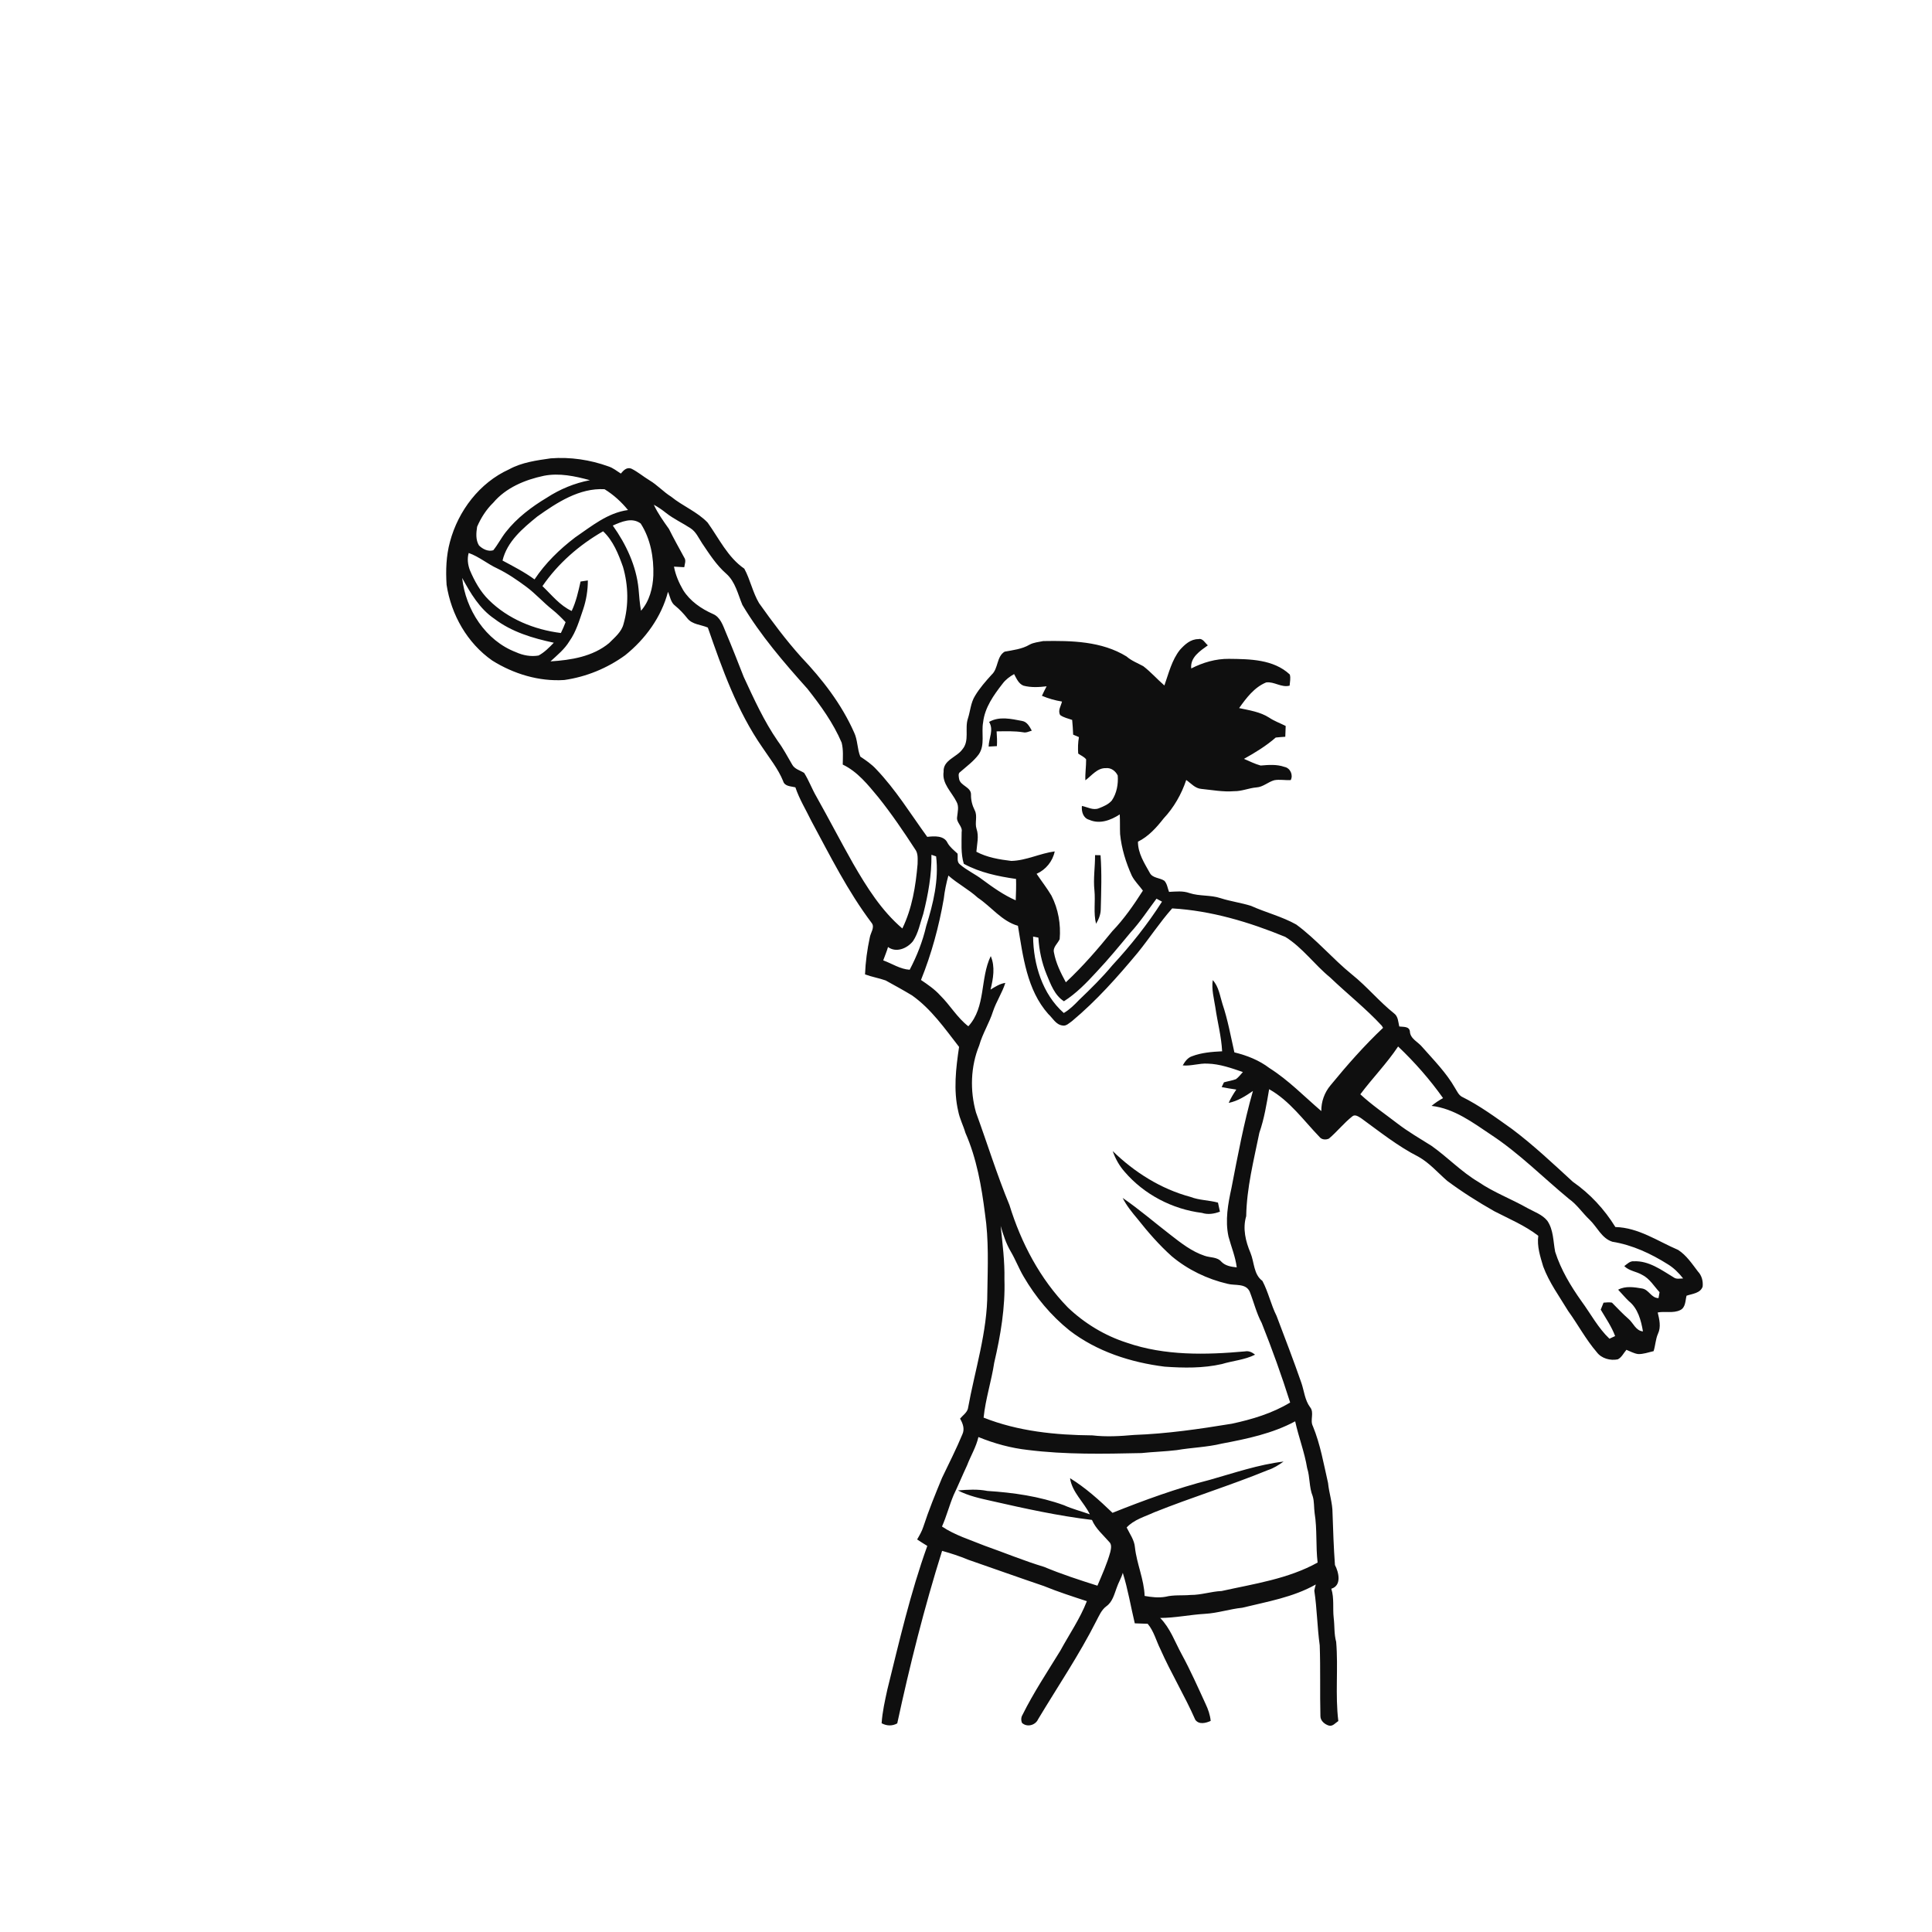 <ns0:svg xmlns:ns0="http://www.w3.org/2000/svg" width="1024pt" height="1024pt" viewBox="0 0 1024 1024" version="1.1">
<ns0:g id="#ffffffff">
<ns0:path fill="#ffffff" opacity="0" d=" M 0.00 0.00 L 1024.00 0.00 L 1024.00 1024.00 L 0.00 1024.00 L 0.00 0.00 M 269.84 248.75 C 254.19 255.84 242.86 270.75 238.49 287.17 C 236.47 294.60 236.21 302.31 236.70 309.96 C 239.14 325.82 247.65 340.85 260.90 350.10 C 272.23 357.19 285.63 361.28 299.06 360.42 C 310.69 358.77 321.85 354.19 331.35 347.29 C 342.05 338.71 350.55 327.03 354.05 313.67 C 355.20 316.20 355.48 319.36 357.90 321.10 C 360.29 323.05 362.38 325.30 364.30 327.72 C 366.91 331.06 371.54 331.05 375.17 332.62 C 382.78 354.53 390.66 376.82 404.00 396.03 C 407.88 401.89 412.40 407.41 415.07 413.98 C 415.88 416.87 419.21 416.70 421.57 417.30 C 423.67 423.56 427.16 429.21 430.03 435.13 C 439.95 453.53 449.32 472.37 461.95 489.12 C 463.86 491.45 461.42 494.34 461.02 496.84 C 459.63 503.27 458.74 509.86 458.48 516.44 C 462.04 517.78 465.83 518.39 469.42 519.66 C 474.10 522.25 478.81 524.81 483.39 527.58 C 493.58 534.78 500.77 545.16 508.33 554.88 C 506.66 566.16 505.25 577.80 507.90 589.06 C 508.67 593.00 510.58 596.58 511.69 600.43 C 517.65 613.98 520.23 628.75 522.07 643.35 C 524.13 657.13 523.53 671.11 523.31 684.99 C 523.35 706.02 516.69 726.18 513.00 746.69 C 512.34 748.89 510.26 750.20 508.85 751.91 C 510.30 754.40 511.40 757.29 510.12 760.12 C 506.88 767.99 502.97 775.58 499.31 783.27 C 495.77 791.82 492.26 800.40 489.39 809.21 C 488.63 811.60 487.35 813.78 486.10 815.94 C 487.88 817.11 489.65 818.27 491.49 819.37 C 482.56 844.19 476.62 869.94 470.31 895.51 C 469.03 901.40 467.67 907.32 467.28 913.36 C 469.92 914.80 472.90 914.93 475.56 913.43 C 482.21 882.64 489.88 852.04 499.33 821.99 C 504.03 823.30 508.69 824.81 513.20 826.70 C 526.55 831.33 539.87 836.09 553.26 840.63 C 560.72 843.68 568.40 846.15 576.06 848.66 C 572.45 857.96 566.73 866.20 561.99 874.92 C 555.10 886.14 547.79 897.14 541.93 908.94 C 541.15 910.21 541.10 911.82 541.70 913.19 C 544.35 915.64 548.79 914.45 550.22 911.23 C 560.59 893.94 571.94 877.19 581.06 859.17 C 582.54 856.38 583.79 853.27 586.41 851.34 C 589.61 849.08 590.56 845.10 591.84 841.63 C 592.75 838.89 594.31 836.42 595.10 833.64 C 597.85 842.40 599.32 851.48 601.46 860.40 C 603.73 860.51 606.01 860.53 608.29 860.64 C 611.56 864.49 612.76 869.55 614.98 874.00 C 620.62 886.78 627.93 898.76 633.54 911.54 C 635.51 914.22 639.11 913.28 641.69 912.12 C 641.39 908.94 640.32 905.92 638.96 903.06 C 634.91 894.25 630.98 885.36 626.34 876.84 C 622.75 870.29 620.26 862.96 614.92 857.55 C 622.87 857.53 630.67 855.83 638.59 855.37 C 645.30 855.02 651.72 852.82 658.40 852.14 C 671.64 848.90 685.37 846.61 697.40 839.80 C 697.07 840.87 696.81 841.96 696.61 843.08 C 698.07 852.67 698.14 862.43 699.48 872.05 C 699.93 884.59 699.53 897.15 699.85 909.70 C 699.89 912.09 702.14 913.93 704.27 914.58 C 706.35 915.20 707.77 913.17 709.34 912.19 C 707.62 898.28 709.37 884.18 708.20 870.23 C 707.04 866.08 707.42 861.76 706.89 857.54 C 706.30 852.38 707.23 847.09 705.62 842.06 C 711.24 840.36 709.60 833.41 707.55 829.47 C 706.88 820.32 706.58 811.15 706.27 801.98 C 706.28 796.57 704.42 791.41 703.90 786.05 C 701.58 775.93 699.83 765.59 695.87 755.94 C 694.14 752.67 696.80 748.73 694.32 745.78 C 691.59 742.04 691.23 737.33 689.80 733.07 C 685.65 721.12 681.10 709.31 676.62 697.49 C 673.61 691.49 672.25 684.82 669.10 678.90 C 664.40 675.44 664.85 669.11 662.81 664.13 C 660.21 658.01 658.53 651.16 660.51 644.60 C 660.77 629.58 664.52 615.00 667.49 600.37 C 670.09 592.90 671.34 585.07 672.67 577.30 C 683.57 583.41 690.90 593.82 699.41 602.65 C 700.53 604.11 702.81 604.24 704.37 603.47 C 708.73 599.78 712.30 595.21 716.79 591.67 C 718.25 590.47 720.04 591.85 721.35 592.62 C 731.25 599.81 740.88 607.55 751.84 613.11 C 757.69 616.40 762.06 621.56 767.08 625.90 C 775.02 631.80 783.41 637.10 792.02 641.98 C 799.91 646.06 808.23 649.52 815.32 654.99 C 814.58 660.59 816.34 665.94 817.92 671.24 C 821.07 679.76 826.49 687.12 831.15 694.84 C 836.35 702.02 840.52 709.95 846.33 716.69 C 848.82 720.04 853.47 721.27 857.45 720.49 C 859.53 719.47 860.56 717.12 862.04 715.43 C 864.05 716.22 865.98 717.36 868.16 717.67 C 871.00 717.81 873.70 716.74 876.44 716.14 C 877.42 713.10 877.47 709.84 878.77 706.89 C 880.48 703.34 879.49 699.28 878.62 695.63 C 882.51 694.90 886.79 696.17 890.44 694.43 C 893.43 693.13 893.22 689.44 893.90 686.75 C 896.91 685.72 901.20 685.48 902.43 681.97 C 902.76 679.10 901.98 676.07 899.97 673.96 C 896.81 669.84 893.89 665.35 889.44 662.48 C 878.59 657.84 868.41 650.64 856.18 650.35 C 850.37 640.92 842.72 632.68 833.62 626.35 C 823.18 616.77 812.86 607.02 801.52 598.49 C 792.86 592.33 784.27 585.96 774.71 581.24 C 773.02 580.21 772.22 578.29 771.20 576.68 C 766.60 568.61 760.02 561.98 753.92 555.06 C 751.69 552.23 747.40 550.63 747.26 546.60 C 746.86 543.86 743.66 544.35 741.64 544.06 C 741.06 541.64 741.09 538.74 738.89 537.12 C 730.94 530.78 724.48 522.82 716.52 516.47 C 706.26 508.13 697.71 497.86 687.03 490.01 C 679.46 485.77 670.95 483.68 663.07 480.13 C 657.76 478.46 652.20 477.75 646.90 476.04 C 641.58 474.27 635.80 475.09 630.46 473.35 C 626.96 472.07 623.23 472.54 619.61 472.72 C 618.84 470.75 618.63 468.45 617.16 466.84 C 614.68 465.14 610.84 465.53 609.36 462.54 C 606.49 457.41 603.12 452.22 603.14 446.11 C 608.75 443.34 612.96 438.63 616.76 433.78 C 622.20 427.97 626.21 420.95 628.73 413.41 C 631.28 415.19 633.45 417.90 636.78 418.14 C 642.53 418.71 648.26 419.83 654.06 419.35 C 658.12 419.44 661.90 417.68 665.92 417.35 C 669.43 417.16 672.08 414.46 675.37 413.54 C 678.26 412.99 681.20 413.65 684.12 413.46 C 685.53 410.71 683.83 407.03 680.77 406.47 C 676.69 405.03 672.38 405.40 668.17 405.75 C 665.10 404.92 662.24 403.45 659.33 402.21 C 665.25 398.92 671.07 395.37 676.17 390.91 C 677.84 390.69 679.53 390.64 681.23 390.50 C 681.33 388.59 681.39 386.68 681.44 384.78 C 678.52 383.29 675.39 382.20 672.68 380.36 C 667.91 377.29 662.19 376.48 656.76 375.30 C 660.58 369.94 664.82 364.26 671.10 361.70 C 675.35 361.13 679.14 364.58 683.53 363.41 C 683.65 361.45 684.19 359.41 683.61 357.49 C 674.99 349.43 662.44 349.32 651.35 349.20 C 644.35 349.13 637.57 351.13 631.38 354.30 C 630.72 348.43 636.07 345.00 640.19 342.04 C 638.64 340.77 637.52 338.15 635.16 338.75 C 631.04 338.72 627.96 341.59 625.38 344.44 C 621.04 349.93 619.44 356.85 617.15 363.32 C 613.33 360.02 609.98 356.16 605.97 353.10 C 602.95 351.44 599.69 350.23 597.07 347.93 C 583.93 339.83 567.89 339.51 552.94 339.78 C 550.49 340.32 547.87 340.47 545.65 341.71 C 541.65 344.06 536.94 344.56 532.47 345.40 C 528.14 348.04 529.19 354.34 525.60 357.59 C 522.40 361.11 519.23 364.72 516.78 368.81 C 514.49 372.46 514.30 376.88 512.99 380.90 C 511.25 386.16 513.99 392.59 510.09 397.17 C 507.04 401.42 499.78 402.81 500.13 409.08 C 499.19 415.40 504.45 419.81 506.99 424.98 C 508.41 427.49 507.54 430.39 507.29 433.07 C 506.78 436.04 510.33 437.97 509.69 440.97 C 509.70 446.59 509.18 452.38 510.83 457.83 C 519.35 462.48 528.99 464.49 538.52 465.86 C 538.65 469.64 538.50 473.41 538.35 477.19 C 532.00 474.40 526.34 470.38 520.79 466.29 C 516.96 463.31 512.44 461.33 508.77 458.15 C 506.97 456.79 507.83 454.34 507.51 452.43 C 505.63 450.68 503.53 449.06 502.24 446.80 C 500.41 442.73 495.16 443.14 491.45 443.55 C 482.66 431.43 474.77 418.53 464.36 407.65 C 461.93 405.01 458.95 403.00 455.99 401.01 C 454.30 396.93 454.63 392.22 452.68 388.19 C 446.06 373.23 435.88 360.08 424.67 348.28 C 416.57 339.27 409.33 329.55 402.33 319.69 C 398.92 313.96 397.67 307.24 394.50 301.41 C 385.71 295.39 381.09 285.37 375.03 276.95 C 369.49 271.21 361.86 268.25 355.73 263.26 C 351.65 260.72 348.42 257.07 344.29 254.61 C 341.01 252.63 338.07 250.08 334.63 248.39 C 332.21 247.43 330.46 249.32 329.06 251.00 C 326.93 249.65 324.95 247.99 322.52 247.22 C 312.77 243.68 302.27 242.14 291.93 242.93 C 284.40 244.01 276.61 245.04 269.84 248.75 Z" />
<ns0:path fill="#ffffff" opacity="0" d=" M 261.44 266.44 C 268.14 258.48 278.28 254.28 288.25 252.18 C 296.46 250.56 304.75 252.37 312.68 254.51 C 304.50 256.07 296.77 259.27 289.80 263.81 C 281.67 268.69 273.95 274.52 268.07 282.03 C 265.66 285.09 263.90 288.62 261.45 291.65 C 258.71 292.50 255.78 291.01 253.87 289.10 C 252.05 286.16 252.37 282.44 252.88 279.18 C 254.90 274.47 257.75 270.02 261.44 266.44 Z" />
<ns0:path fill="#ffffff" opacity="0" d=" M 284.77 273.77 C 295.20 266.36 307.11 258.54 320.43 259.30 C 325.18 262.22 329.34 266.00 332.85 270.33 C 322.02 271.80 313.51 278.92 304.80 284.87 C 296.57 291.15 289.06 298.45 283.31 307.10 C 278.00 303.20 272.13 300.21 266.35 297.10 C 268.77 286.98 277.08 280.04 284.77 273.77 Z" />
<ns0:path fill="#ffffff" opacity="0" d=" M 346.54 267.52 C 348.85 268.78 351.03 270.27 353.08 271.92 C 357.09 275.07 361.76 277.19 366.01 279.99 C 368.90 281.86 370.28 285.13 372.11 287.91 C 375.97 293.61 379.70 299.53 384.94 304.09 C 389.77 308.38 391.09 314.92 393.48 320.62 C 403.11 336.78 415.46 351.09 427.96 365.07 C 434.94 373.92 441.63 383.16 446.08 393.58 C 447.06 397.38 446.72 401.35 446.67 405.24 C 454.54 409.00 460.07 415.99 465.52 422.55 C 472.54 431.32 478.85 440.63 484.97 450.03 C 486.75 452.32 486.35 455.28 486.34 457.99 C 485.34 469.66 483.44 481.47 478.26 492.11 C 467.17 482.65 459.39 470.21 452.18 457.72 C 445.53 445.99 439.34 434.00 432.73 422.24 C 430.35 418.15 428.74 413.67 426.22 409.66 C 424.03 408.27 421.12 407.65 419.83 405.18 C 417.38 401.02 415.16 396.71 412.27 392.83 C 404.93 382.22 399.60 370.43 394.19 358.77 C 391.08 350.86 388.00 342.94 384.69 335.12 C 383.15 331.47 381.81 327.03 377.81 325.39 C 371.61 322.63 365.76 318.61 362.10 312.79 C 359.85 308.92 358.04 304.75 357.22 300.33 C 359.03 300.44 360.85 300.57 362.67 300.63 C 362.90 298.91 363.79 297.04 362.62 295.46 C 359.91 290.44 357.10 285.48 354.57 280.37 C 351.65 276.25 348.67 272.13 346.54 267.52 Z" />
<ns0:path fill="#ffffff" opacity="0" d=" M 324.79 278.55 C 329.40 276.54 334.96 274.02 339.58 277.47 C 344.79 285.56 346.58 295.49 346.28 305.01 C 346.00 311.68 344.24 318.58 339.75 323.71 C 339.07 319.87 338.76 315.99 338.45 312.12 C 337.25 299.90 331.83 288.45 324.79 278.55 Z" />
<ns0:path fill="#ffffff" opacity="0" d=" M 287.51 310.65 C 295.78 298.62 307.03 288.82 319.66 281.59 C 325.03 286.64 327.79 293.68 330.21 300.48 C 333.03 310.24 333.32 320.86 330.50 330.67 C 329.43 335.01 325.81 337.82 322.82 340.86 C 314.15 348.04 302.64 349.86 291.76 350.55 C 295.37 347.24 299.26 344.08 301.82 339.82 C 305.41 334.76 307.09 328.73 309.09 322.95 C 310.74 318.03 311.58 312.84 311.57 307.65 C 310.28 307.83 308.99 308.02 307.71 308.22 C 306.52 313.52 305.34 318.89 303.00 323.83 C 296.72 320.90 292.41 315.34 287.51 310.65 Z" />
<ns0:path fill="#ffffff" opacity="0" d=" M 249.04 302.19 C 247.96 299.29 247.54 296.09 248.42 293.09 C 253.92 295.04 258.39 298.91 263.65 301.33 C 269.10 303.96 274.11 307.43 278.97 311.02 C 283.91 314.70 288.00 319.37 292.83 323.18 C 295.33 325.17 297.59 327.44 299.78 329.76 C 299.03 331.71 298.21 333.64 297.28 335.51 C 283.15 333.74 269.25 328.08 259.05 317.96 C 254.56 313.54 251.48 307.94 249.04 302.19 Z" />
<ns0:path fill="#ffffff" opacity="0" d=" M 244.96 306.32 C 249.36 314.39 254.23 322.70 262.03 327.96 C 271.20 334.96 282.41 338.28 293.53 340.66 C 291.08 343.18 288.59 345.77 285.44 347.44 C 281.39 348.14 277.20 347.37 273.49 345.68 C 257.39 339.55 246.74 323.06 244.96 306.32 Z" />
<ns0:path fill="#ffffff" opacity="0" d=" M 531.40 362.35 C 533.00 360.19 535.18 358.60 537.49 357.28 C 538.74 359.56 539.85 362.38 542.45 363.41 C 546.46 364.48 550.65 364.24 554.73 363.76 C 553.87 365.42 553.00 367.08 552.24 368.79 C 555.65 370.22 559.22 371.25 562.88 371.84 C 562.35 374.18 560.54 376.62 561.93 379.00 C 563.80 380.37 566.12 380.80 568.27 381.57 C 568.51 384.17 568.70 386.77 568.79 389.38 C 569.80 389.81 570.83 390.25 571.86 390.68 C 571.34 393.56 571.26 396.49 571.47 399.41 C 572.85 400.43 574.63 401.07 575.67 402.49 C 575.71 406.19 575.10 409.87 575.27 413.58 C 578.65 411.10 581.54 406.98 586.18 407.13 C 588.91 406.84 591.30 408.67 592.42 411.05 C 592.76 415.62 591.90 420.44 589.29 424.28 C 587.52 426.35 584.88 427.44 582.41 428.41 C 579.37 429.63 576.38 427.75 573.43 427.16 C 573.13 430.12 574.09 433.65 577.33 434.51 C 582.87 436.98 588.73 434.74 593.49 431.66 C 593.68 435.12 593.53 438.59 593.67 442.06 C 594.43 449.71 596.73 457.15 599.89 464.15 C 601.40 467.09 603.83 469.39 605.76 472.05 C 600.93 479.61 595.79 487.06 589.56 493.53 C 581.88 503.02 573.86 512.29 564.92 520.64 C 562.22 515.66 559.65 510.49 558.62 504.88 C 557.90 502.04 560.62 500.13 561.65 497.77 C 562.33 489.87 560.90 481.78 557.29 474.70 C 554.91 470.68 552.01 467.01 549.42 463.14 C 554.30 460.95 557.95 456.52 559.02 451.26 C 551.22 452.29 543.93 456.12 536.01 456.31 C 529.69 455.55 523.18 454.48 517.50 451.45 C 517.80 447.40 518.95 443.28 517.58 439.30 C 516.54 436.08 518.23 432.54 516.62 429.47 C 515.31 426.86 514.58 424.05 514.65 421.14 C 514.73 417.05 508.91 416.52 508.33 412.78 C 508.17 411.59 507.68 409.90 508.96 409.14 C 512.35 406.18 516.07 403.47 518.77 399.82 C 522.21 394.83 520.04 388.45 521.07 382.86 C 521.94 375.01 526.69 368.40 531.40 362.35 M 524.23 382.63 C 526.85 386.87 524.09 391.23 524.00 395.70 C 525.45 395.63 526.91 395.55 528.38 395.46 C 528.54 392.85 528.41 390.24 528.22 387.64 C 532.93 387.60 537.67 387.38 542.33 388.13 C 543.92 388.50 545.39 387.67 546.88 387.26 C 545.68 385.11 544.39 382.53 541.69 382.11 C 535.94 381.02 529.65 379.52 524.23 382.63 M 580.40 453.23 C 580.45 459.49 579.39 465.75 580.08 472.00 C 580.65 477.86 579.47 483.85 580.93 489.62 C 582.32 487.31 583.38 484.71 583.42 481.98 C 583.67 472.42 584.02 462.85 583.31 453.29 C 582.58 453.28 581.13 453.25 580.40 453.23 Z" />
<ns0:path fill="#ffffff" opacity="0" d=" M 493.68 453.05 C 494.30 453.26 495.54 453.69 496.16 453.90 C 497.68 466.42 494.62 478.96 490.91 490.83 C 489.05 498.90 486.00 506.67 482.15 513.99 C 477.08 513.67 472.79 510.71 468.13 509.02 C 468.97 506.66 469.99 504.35 470.67 501.94 C 475.01 505.16 480.85 502.67 483.88 498.86 C 486.81 494.50 487.68 489.21 489.36 484.33 C 491.94 474.11 493.83 463.63 493.68 453.05 Z" />
<ns0:path fill="#ffffff" opacity="0" d=" M 502.66 464.06 C 507.54 468.39 513.42 471.39 518.25 475.81 C 525.44 480.61 530.95 488.25 539.53 490.69 C 542.22 506.90 544.24 524.62 555.59 537.43 C 557.93 539.56 559.61 543.06 563.04 543.52 C 565.12 544.02 566.68 542.22 568.24 541.17 C 581.11 530.43 592.29 517.84 602.99 504.99 C 609.25 497.28 614.67 488.91 621.27 481.47 C 641.99 482.67 662.11 488.72 681.23 496.57 C 690.37 502.24 696.69 511.29 704.96 518.04 C 713.99 526.69 723.87 534.46 732.37 543.65 C 732.54 543.93 732.89 544.49 733.06 544.77 C 723.05 554.22 713.94 564.59 705.21 575.23 C 702.00 579.06 700.25 583.90 700.32 588.90 C 691.28 581.17 682.96 572.52 672.85 566.12 C 667.37 561.94 660.90 559.39 654.25 557.78 C 652.30 549.21 650.77 540.52 647.95 532.18 C 646.56 527.82 646.00 522.97 642.78 519.47 C 642.07 524.38 643.42 529.18 644.17 534.00 C 645.28 541.75 647.36 549.36 647.75 557.21 C 642.38 557.48 636.87 557.89 631.80 559.83 C 629.48 560.60 628.03 562.66 626.87 564.69 C 631.30 565.12 635.59 563.49 640.02 563.74 C 646.50 563.91 652.67 566.12 658.75 568.20 C 657.58 569.50 656.51 570.93 655.09 571.98 C 653.03 572.75 650.83 573.06 648.72 573.66 C 648.42 574.29 647.82 575.54 647.51 576.17 C 650.09 576.67 652.67 577.14 655.28 577.49 C 653.75 579.74 652.32 582.06 651.23 584.56 C 655.99 583.60 660.14 580.95 664.08 578.24 C 659.27 595.10 656.06 612.39 652.72 629.59 C 650.87 638.03 649.26 646.81 651.13 655.40 C 652.58 660.84 654.81 666.10 655.50 671.73 C 652.57 671.43 649.45 670.95 647.33 668.71 C 645.09 666.10 641.41 666.67 638.44 665.58 C 631.69 663.34 625.99 658.86 620.44 654.54 C 611.96 648.01 603.86 640.98 595.03 634.93 C 597.09 639.02 600.00 642.58 602.93 646.07 C 608.49 653.10 614.40 659.91 621.10 665.89 C 629.59 672.99 639.85 677.93 650.60 680.44 C 654.60 681.52 660.29 680.01 662.38 684.62 C 664.55 690.13 665.92 695.97 668.74 701.24 C 674.26 715.09 679.31 729.14 683.81 743.36 C 674.34 749.10 663.60 752.31 652.84 754.61 C 635.68 757.42 618.44 759.93 601.05 760.55 C 593.72 761.20 586.33 761.65 579.00 760.78 C 559.46 760.62 539.63 758.63 521.33 751.37 C 522.33 741.53 525.48 732.06 526.95 722.29 C 530.34 707.79 532.85 692.94 532.37 678.00 C 532.56 668.55 531.36 659.17 530.37 649.79 C 531.72 654.43 533.22 659.08 535.68 663.27 C 538.22 667.56 539.98 672.26 542.51 676.56 C 548.85 687.43 557.03 697.28 566.86 705.17 C 581.36 716.33 599.30 722.11 617.31 724.36 C 627.40 725.07 637.68 725.24 647.61 722.98 C 653.45 721.20 659.70 720.79 665.22 718.00 C 663.70 716.78 661.95 715.88 659.95 716.26 C 639.07 718.15 617.39 718.62 597.30 711.69 C 585.62 707.96 574.86 701.45 566.00 693.00 C 551.26 677.91 541.21 658.77 535.04 638.72 C 528.39 622.63 523.26 605.99 517.30 589.64 C 514.04 578.05 514.42 565.27 519.01 554.09 C 520.76 547.80 524.36 542.26 526.31 536.05 C 528.05 530.83 531.20 526.20 532.84 520.95 C 529.93 521.38 527.46 523.01 525.01 524.50 C 526.41 518.71 527.56 512.45 525.12 506.75 C 519.37 518.62 522.63 533.71 513.24 543.95 C 507.34 539.41 503.62 532.80 498.36 527.62 C 495.42 524.35 491.76 521.85 488.14 519.41 C 493.72 505.57 497.65 491.10 500.21 476.40 C 500.68 472.23 501.55 468.11 502.66 464.06 M 589.76 610.10 C 591.15 614.08 593.21 617.82 596.01 620.99 C 606.31 633.06 621.36 640.92 637.07 642.86 C 640.24 643.89 643.53 643.36 646.59 642.20 C 646.25 640.59 645.88 638.99 645.55 637.40 C 640.72 636.10 635.59 636.19 630.89 634.36 C 615.29 630.17 601.26 621.31 589.76 610.10 Z" />
<ns0:path fill="#ffffff" opacity="0" d=" M 599.22 494.23 C 604.32 488.67 608.45 482.34 612.97 476.32 C 613.70 476.71 615.16 477.50 615.89 477.89 C 608.22 489.93 599.30 501.11 589.61 511.59 C 584.18 518.13 578.10 524.10 571.96 529.97 C 569.49 532.54 566.95 535.10 563.83 536.91 C 552.48 526.89 547.73 511.15 547.56 496.40 C 548.26 496.54 549.67 496.81 550.37 496.95 C 550.75 503.64 552.17 510.26 554.72 516.48 C 556.91 521.68 558.91 527.48 563.91 530.69 C 570.47 526.51 575.93 520.86 581.16 515.16 C 587.49 508.46 593.34 501.32 599.22 494.23 Z" />
<ns0:path fill="#ffffff" opacity="0" d=" M 721.00 580.00 C 727.46 571.38 735.05 563.64 741.03 554.66 C 749.81 563.00 757.84 572.12 764.85 582.02 C 762.70 583.20 760.64 584.56 758.76 586.14 C 770.79 587.54 780.66 595.01 790.43 601.54 C 805.31 611.36 817.88 624.12 831.57 635.42 C 835.86 638.46 838.74 642.92 842.52 646.49 C 846.56 650.35 848.88 656.32 854.59 658.15 C 865.12 659.83 875.00 664.43 883.97 670.08 C 887.14 672.02 889.81 674.67 892.09 677.60 C 890.39 677.63 888.51 678.14 887.05 677.02 C 880.61 673.13 873.92 668.14 866.03 668.51 C 863.91 668.27 862.46 669.95 860.90 671.06 C 863.51 673.66 867.32 673.89 870.38 675.70 C 874.38 677.68 876.65 681.72 879.60 684.88 C 879.46 685.67 879.19 687.25 879.05 688.03 C 875.15 688.01 873.96 683.48 870.32 682.92 C 866.13 682.22 861.56 681.46 857.65 683.57 C 859.56 685.57 861.31 687.73 863.33 689.64 C 868.14 693.48 869.81 699.85 870.80 705.67 C 866.96 705.35 865.68 701.13 863.05 698.95 C 859.97 696.29 857.23 693.28 854.36 690.42 C 852.88 690.13 851.38 690.35 849.91 690.44 C 849.41 691.67 848.91 692.90 848.42 694.14 C 851.11 698.72 854.18 703.12 856.05 708.14 C 855.29 708.49 853.79 709.19 853.04 709.55 C 847.01 703.81 843.13 696.38 838.26 689.73 C 832.51 681.64 827.32 673.01 824.28 663.51 C 823.18 657.95 823.46 651.88 820.08 647.00 C 817.40 643.71 813.22 642.32 809.62 640.34 C 801.07 635.47 791.73 632.03 783.58 626.45 C 774.54 621.10 767.29 613.37 758.75 607.33 C 752.62 603.48 746.33 599.84 740.58 595.42 C 734.00 590.35 727.09 585.66 721.00 580.00 Z" />
<ns0:path fill="#ffffff" opacity="0" d=" M 647.53 765.15 C 660.84 762.65 674.44 759.81 686.47 753.33 C 688.28 761.67 691.43 769.65 692.81 778.09 C 694.37 782.95 693.81 788.25 695.75 793.00 C 696.65 795.91 696.36 799.00 696.78 802.00 C 698.18 810.66 697.33 819.49 698.36 828.19 C 682.68 836.88 664.75 839.44 647.49 843.27 C 641.94 843.50 636.61 845.41 631.03 845.36 C 626.62 845.76 622.13 845.22 617.80 846.31 C 614.11 846.97 610.33 846.53 606.68 845.88 C 606.36 837.05 602.50 828.87 601.54 820.13 C 601.23 816.23 598.80 813.01 597.15 809.60 C 601.04 805.40 606.70 803.91 611.72 801.58 C 631.65 793.60 652.19 787.29 672.05 779.17 C 675.07 778.20 677.74 776.47 680.32 774.66 C 666.96 776.26 654.17 780.69 641.27 784.33 C 623.66 788.84 606.52 795.09 589.65 801.83 C 582.66 795.11 575.43 788.57 567.14 783.47 C 568.26 790.99 574.43 796.07 577.64 802.62 C 573.09 800.98 568.37 799.80 563.95 797.81 C 550.95 793.09 537.10 791.10 523.35 790.23 C 518.20 789.20 512.93 789.54 507.73 789.96 C 513.37 792.90 519.64 794.22 525.80 795.60 C 543.32 799.59 560.91 803.44 578.76 805.59 C 580.74 810.24 584.62 813.46 587.85 817.19 C 589.39 818.57 588.87 820.78 588.50 822.56 C 586.80 828.73 584.15 834.57 581.66 840.45 C 572.15 837.43 562.65 834.36 553.44 830.50 C 542.73 827.27 532.39 822.97 521.85 819.25 C 514.20 816.12 506.18 813.73 499.27 809.09 C 501.70 803.65 503.15 797.85 505.46 792.37 C 507.94 787.19 510.13 781.88 512.56 776.68 C 514.48 771.63 517.38 766.97 518.58 761.66 C 526.99 765.09 535.80 767.52 544.84 768.51 C 564.78 771.01 584.93 770.59 604.98 770.16 C 611.21 769.50 617.49 769.35 623.71 768.59 C 631.62 767.23 639.71 767.06 647.53 765.15 Z" />
</ns0:g>
<ns0:g id="#0f0f0fff">
<ns0:path fill="#0f0f0f" opacity="1.00" d=" M 269.84 248.75 C 276.61 245.04 284.40 244.01 291.93 242.93 C 302.27 242.14 312.77 243.68 322.52 247.22 C 324.95 247.99 326.93 249.65 329.06 251.00 C 330.46 249.32 332.21 247.43 334.63 248.39 C 338.07 250.08 341.01 252.63 344.29 254.61 C 348.42 257.07 351.65 260.72 355.73 263.26 C 361.86 268.25 369.49 271.21 375.03 276.95 C 381.09 285.37 385.71 295.39 394.50 301.41 C 397.67 307.24 398.92 313.96 402.33 319.69 C 409.33 329.55 416.57 339.27 424.67 348.28 C 435.88 360.08 446.06 373.23 452.68 388.19 C 454.63 392.22 454.30 396.93 455.99 401.01 C 458.95 403.00 461.93 405.01 464.36 407.65 C 474.77 418.53 482.66 431.43 491.45 443.55 C 495.16 443.14 500.41 442.73 502.24 446.80 C 503.53 449.06 505.63 450.68 507.51 452.43 C 507.83 454.34 506.97 456.79 508.77 458.15 C 512.44 461.33 516.96 463.31 520.79 466.29 C 526.34 470.38 532.00 474.40 538.35 477.19 C 538.50 473.41 538.65 469.64 538.52 465.86 C 528.99 464.49 519.35 462.48 510.83 457.83 C 509.18 452.38 509.70 446.59 509.69 440.97 C 510.33 437.97 506.78 436.04 507.29 433.07 C 507.54 430.39 508.41 427.49 506.99 424.98 C 504.45 419.81 499.19 415.40 500.13 409.08 C 499.78 402.81 507.04 401.42 510.09 397.17 C 513.99 392.59 511.25 386.16 512.99 380.90 C 514.30 376.88 514.49 372.46 516.78 368.81 C 519.23 364.72 522.40 361.11 525.60 357.59 C 529.19 354.34 528.14 348.04 532.47 345.40 C 536.94 344.56 541.65 344.06 545.65 341.71 C 547.87 340.47 550.49 340.32 552.94 339.78 C 567.89 339.51 583.93 339.83 597.07 347.93 C 599.69 350.23 602.95 351.44 605.97 353.10 C 609.98 356.16 613.33 360.02 617.15 363.32 C 619.44 356.85 621.04 349.93 625.38 344.44 C 627.96 341.59 631.04 338.72 635.16 338.75 C 637.52 338.15 638.64 340.77 640.19 342.04 C 636.07 345.00 630.72 348.43 631.38 354.30 C 637.57 351.13 644.35 349.13 651.35 349.20 C 662.44 349.32 674.99 349.43 683.61 357.49 C 684.19 359.41 683.65 361.45 683.53 363.41 C 679.14 364.58 675.35 361.13 671.10 361.70 C 664.82 364.26 660.58 369.94 656.76 375.30 C 662.19 376.48 667.91 377.29 672.68 380.36 C 675.39 382.20 678.52 383.29 681.44 384.78 C 681.39 386.68 681.33 388.59 681.23 390.50 C 679.53 390.64 677.84 390.69 676.17 390.91 C 671.07 395.37 665.25 398.92 659.33 402.21 C 662.24 403.45 665.10 404.92 668.17 405.75 C 672.38 405.40 676.69 405.03 680.77 406.47 C 683.83 407.03 685.53 410.71 684.12 413.46 C 681.20 413.65 678.26 412.99 675.37 413.54 C 672.08 414.46 669.43 417.16 665.92 417.35 C 661.90 417.68 658.12 419.44 654.06 419.35 C 648.26 419.83 642.53 418.71 636.78 418.14 C 633.45 417.90 631.28 415.19 628.73 413.41 C 626.21 420.95 622.20 427.97 616.76 433.78 C 612.96 438.63 608.75 443.34 603.14 446.11 C 603.12 452.22 606.49 457.41 609.36 462.54 C 610.84 465.53 614.68 465.14 617.16 466.84 C 618.63 468.45 618.84 470.75 619.61 472.72 C 623.23 472.54 626.96 472.07 630.46 473.35 C 635.80 475.09 641.58 474.27 646.90 476.04 C 652.20 477.75 657.76 478.46 663.07 480.13 C 670.95 483.68 679.46 485.77 687.03 490.01 C 697.71 497.86 706.26 508.13 716.52 516.47 C 724.48 522.82 730.94 530.78 738.89 537.12 C 741.09 538.74 741.06 541.64 741.64 544.06 C 743.66 544.35 746.86 543.86 747.26 546.60 C 747.40 550.63 751.69 552.23 753.92 555.06 C 760.02 561.98 766.60 568.61 771.20 576.68 C 772.22 578.29 773.02 580.21 774.71 581.24 C 784.27 585.96 792.86 592.33 801.52 598.49 C 812.86 607.02 823.18 616.77 833.62 626.35 C 842.72 632.68 850.37 640.92 856.18 650.35 C 868.41 650.64 878.59 657.84 889.44 662.48 C 893.89 665.35 896.81 669.84 899.97 673.96 C 901.98 676.07 902.76 679.10 902.43 681.97 C 901.20 685.48 896.91 685.72 893.90 686.75 C 893.22 689.44 893.43 693.13 890.44 694.43 C 886.79 696.17 882.51 694.90 878.62 695.63 C 879.49 699.28 880.48 703.34 878.77 706.89 C 877.47 709.84 877.42 713.10 876.44 716.14 C 873.70 716.74 871.00 717.81 868.16 717.67 C 865.98 717.36 864.05 716.22 862.04 715.43 C 860.56 717.12 859.53 719.47 857.45 720.49 C 853.47 721.27 848.82 720.04 846.33 716.69 C 840.52 709.95 836.35 702.02 831.15 694.84 C 826.49 687.12 821.07 679.76 817.92 671.24 C 816.34 665.94 814.58 660.59 815.32 654.99 C 808.23 649.52 799.91 646.06 792.02 641.98 C 783.41 637.10 775.02 631.80 767.08 625.90 C 762.06 621.56 757.69 616.40 751.84 613.11 C 740.88 607.55 731.25 599.81 721.35 592.62 C 720.04 591.85 718.25 590.47 716.79 591.67 C 712.30 595.21 708.73 599.78 704.37 603.47 C 702.81 604.24 700.53 604.11 699.41 602.65 C 690.90 593.82 683.57 583.41 672.67 577.30 C 671.34 585.07 670.09 592.90 667.49 600.37 C 664.52 615.00 660.77 629.58 660.51 644.60 C 658.53 651.16 660.21 658.01 662.81 664.13 C 664.85 669.11 664.40 675.44 669.10 678.90 C 672.25 684.82 673.61 691.49 676.62 697.49 C 681.10 709.31 685.65 721.12 689.80 733.07 C 691.23 737.33 691.59 742.04 694.32 745.78 C 696.80 748.73 694.14 752.67 695.87 755.94 C 699.83 765.59 701.58 775.93 703.90 786.05 C 704.42 791.41 706.28 796.57 706.27 801.98 C 706.58 811.15 706.88 820.32 707.55 829.47 C 709.60 833.41 711.24 840.36 705.62 842.06 C 707.23 847.09 706.30 852.38 706.89 857.54 C 707.42 861.76 707.04 866.08 708.20 870.23 C 709.37 884.18 707.62 898.28 709.34 912.19 C 707.77 913.17 706.35 915.20 704.27 914.58 C 702.14 913.93 699.89 912.09 699.85 909.70 C 699.53 897.15 699.93 884.59 699.48 872.05 C 698.14 862.43 698.07 852.67 696.61 843.08 C 696.81 841.96 697.07 840.87 697.40 839.80 C 685.37 846.61 671.64 848.90 658.40 852.14 C 651.72 852.82 645.30 855.02 638.59 855.37 C 630.67 855.83 622.87 857.53 614.92 857.55 C 620.26 862.96 622.75 870.29 626.34 876.84 C 630.98 885.36 634.91 894.25 638.96 903.06 C 640.32 905.92 641.39 908.94 641.69 912.12 C 639.11 913.28 635.51 914.22 633.54 911.54 C 627.93 898.76 620.62 886.78 614.98 874.00 C 612.76 869.55 611.56 864.49 608.29 860.64 C 606.01 860.53 603.73 860.51 601.46 860.40 C 599.32 851.48 597.85 842.40 595.10 833.64 C 594.31 836.42 592.75 838.89 591.84 841.63 C 590.56 845.10 589.61 849.08 586.41 851.34 C 583.79 853.27 582.54 856.38 581.06 859.17 C 571.94 877.19 560.59 893.94 550.22 911.23 C 548.79 914.45 544.35 915.64 541.70 913.19 C 541.10 911.82 541.15 910.21 541.93 908.94 C 547.79 897.14 555.10 886.14 561.99 874.92 C 566.73 866.20 572.45 857.96 576.06 848.66 C 568.40 846.15 560.72 843.68 553.26 840.63 C 539.87 836.09 526.55 831.33 513.20 826.70 C 508.69 824.81 504.03 823.30 499.33 821.99 C 489.88 852.04 482.21 882.64 475.56 913.43 C 472.90 914.93 469.92 914.80 467.28 913.36 C 467.67 907.32 469.03 901.40 470.31 895.51 C 476.62 869.94 482.56 844.19 491.49 819.37 C 489.65 818.27 487.88 817.11 486.10 815.94 C 487.35 813.78 488.63 811.60 489.39 809.21 C 492.26 800.40 495.77 791.82 499.31 783.27 C 502.97 775.58 506.88 767.99 510.12 760.12 C 511.40 757.29 510.30 754.40 508.85 751.91 C 510.26 750.20 512.34 748.89 513.00 746.69 C 516.69 726.18 523.35 706.02 523.31 684.99 C 523.53 671.11 524.13 657.13 522.07 643.35 C 520.23 628.75 517.65 613.98 511.69 600.43 C 510.58 596.58 508.67 593.00 507.90 589.06 C 505.25 577.80 506.66 566.16 508.33 554.88 C 500.77 545.16 493.58 534.78 483.39 527.58 C 478.81 524.81 474.10 522.25 469.42 519.66 C 465.83 518.39 462.04 517.78 458.48 516.44 C 458.74 509.86 459.63 503.27 461.02 496.84 C 461.42 494.34 463.86 491.45 461.95 489.12 C 449.32 472.37 439.95 453.53 430.03 435.13 C 427.16 429.21 423.67 423.56 421.57 417.30 C 419.21 416.70 415.88 416.87 415.07 413.98 C 412.40 407.41 407.88 401.89 404.00 396.03 C 390.66 376.82 382.78 354.53 375.17 332.62 C 371.54 331.05 366.91 331.06 364.30 327.72 C 362.38 325.30 360.29 323.05 357.90 321.10 C 355.48 319.36 355.20 316.20 354.05 313.67 C 350.55 327.03 342.05 338.71 331.35 347.29 C 321.85 354.19 310.69 358.77 299.06 360.42 C 285.63 361.28 272.23 357.19 260.90 350.10 C 247.65 340.85 239.14 325.82 236.70 309.96 C 236.21 302.31 236.47 294.60 238.49 287.17 C 242.86 270.75 254.19 255.84 269.84 248.75 M 261.44 266.44 C 257.75 270.02 254.90 274.47 252.88 279.18 C 252.37 282.44 252.05 286.16 253.87 289.10 C 255.78 291.01 258.71 292.50 261.45 291.65 C 263.90 288.62 265.66 285.09 268.07 282.03 C 273.95 274.52 281.67 268.69 289.80 263.81 C 296.77 259.27 304.50 256.07 312.68 254.51 C 304.75 252.37 296.46 250.56 288.25 252.18 C 278.28 254.28 268.14 258.48 261.44 266.44 M 284.77 273.77 C 277.08 280.04 268.77 286.98 266.35 297.10 C 272.13 300.21 278.00 303.20 283.31 307.10 C 289.06 298.45 296.57 291.15 304.80 284.87 C 313.51 278.92 322.02 271.80 332.85 270.33 C 329.34 266.00 325.18 262.22 320.43 259.30 C 307.11 258.54 295.20 266.36 284.77 273.77 M 346.54 267.52 C 348.67 272.13 351.65 276.25 354.57 280.37 C 357.10 285.48 359.91 290.44 362.62 295.46 C 363.79 297.04 362.90 298.91 362.67 300.63 C 360.85 300.57 359.03 300.44 357.22 300.33 C 358.04 304.75 359.85 308.92 362.10 312.79 C 365.76 318.61 371.61 322.63 377.81 325.39 C 381.81 327.03 383.15 331.47 384.69 335.12 C 388.00 342.94 391.08 350.86 394.19 358.77 C 399.60 370.43 404.93 382.22 412.27 392.83 C 415.16 396.71 417.38 401.02 419.83 405.18 C 421.12 407.65 424.03 408.27 426.22 409.66 C 428.74 413.67 430.35 418.15 432.73 422.24 C 439.34 434.00 445.53 445.99 452.18 457.72 C 459.39 470.21 467.17 482.65 478.26 492.11 C 483.44 481.47 485.34 469.66 486.34 457.99 C 486.35 455.28 486.75 452.32 484.97 450.03 C 478.85 440.63 472.54 431.32 465.52 422.55 C 460.07 415.99 454.54 409.00 446.67 405.24 C 446.72 401.35 447.06 397.38 446.08 393.58 C 441.63 383.16 434.94 373.92 427.96 365.07 C 415.46 351.09 403.11 336.78 393.48 320.62 C 391.09 314.92 389.77 308.38 384.94 304.09 C 379.70 299.53 375.97 293.61 372.11 287.91 C 370.28 285.13 368.90 281.86 366.01 279.99 C 361.76 277.19 357.09 275.07 353.08 271.92 C 351.03 270.27 348.85 268.78 346.54 267.52 M 324.79 278.55 C 331.83 288.45 337.25 299.90 338.45 312.12 C 338.76 315.99 339.07 319.87 339.75 323.71 C 344.24 318.58 346.00 311.68 346.28 305.01 C 346.58 295.49 344.79 285.56 339.58 277.47 C 334.96 274.02 329.40 276.54 324.79 278.55 M 287.51 310.65 C 292.41 315.34 296.72 320.90 303.00 323.83 C 305.34 318.89 306.52 313.52 307.71 308.22 C 308.99 308.02 310.28 307.83 311.57 307.65 C 311.58 312.84 310.74 318.03 309.09 322.95 C 307.09 328.73 305.41 334.76 301.82 339.82 C 299.26 344.08 295.37 347.24 291.76 350.55 C 302.64 349.86 314.15 348.04 322.82 340.86 C 325.81 337.82 329.43 335.01 330.50 330.67 C 333.32 320.86 333.03 310.24 330.21 300.48 C 327.79 293.68 325.03 286.64 319.66 281.59 C 307.03 288.82 295.78 298.62 287.51 310.65 M 249.04 302.19 C 251.48 307.94 254.56 313.54 259.05 317.96 C 269.25 328.08 283.15 333.74 297.28 335.51 C 298.21 333.64 299.03 331.71 299.78 329.76 C 297.59 327.44 295.33 325.17 292.83 323.18 C 288.00 319.37 283.91 314.70 278.97 311.02 C 274.11 307.43 269.10 303.96 263.65 301.33 C 258.39 298.91 253.92 295.04 248.42 293.09 C 247.54 296.09 247.96 299.29 249.04 302.19 M 244.96 306.32 C 246.74 323.06 257.39 339.55 273.49 345.68 C 277.20 347.37 281.39 348.14 285.44 347.44 C 288.59 345.77 291.08 343.18 293.53 340.66 C 282.41 338.28 271.20 334.96 262.03 327.96 C 254.23 322.70 249.36 314.39 244.96 306.32 M 531.40 362.35 C 526.69 368.40 521.94 375.01 521.07 382.86 C 520.04 388.45 522.21 394.83 518.77 399.82 C 516.07 403.47 512.35 406.18 508.96 409.14 C 507.68 409.90 508.17 411.59 508.33 412.78 C 508.91 416.52 514.73 417.05 514.65 421.14 C 514.58 424.05 515.31 426.86 516.62 429.47 C 518.23 432.54 516.54 436.08 517.58 439.30 C 518.95 443.28 517.80 447.40 517.50 451.45 C 523.18 454.48 529.69 455.55 536.01 456.31 C 543.93 456.12 551.22 452.29 559.02 451.26 C 557.95 456.52 554.30 460.95 549.42 463.14 C 552.01 467.01 554.91 470.68 557.29 474.70 C 560.90 481.78 562.33 489.87 561.65 497.77 C 560.62 500.13 557.90 502.04 558.62 504.88 C 559.65 510.49 562.22 515.66 564.92 520.64 C 573.86 512.29 581.88 503.02 589.56 493.53 C 595.79 487.06 600.93 479.61 605.76 472.05 C 603.83 469.39 601.40 467.09 599.89 464.15 C 596.73 457.15 594.43 449.71 593.67 442.06 C 593.53 438.59 593.68 435.12 593.49 431.66 C 588.73 434.74 582.87 436.98 577.33 434.51 C 574.09 433.65 573.13 430.12 573.43 427.16 C 576.38 427.75 579.37 429.63 582.41 428.41 C 584.88 427.44 587.52 426.35 589.29 424.28 C 591.90 420.44 592.76 415.62 592.42 411.05 C 591.30 408.67 588.91 406.84 586.18 407.13 C 581.54 406.98 578.65 411.10 575.27 413.58 C 575.10 409.87 575.71 406.19 575.67 402.49 C 574.63 401.07 572.85 400.43 571.47 399.41 C 571.26 396.49 571.34 393.56 571.86 390.68 C 570.83 390.25 569.80 389.81 568.79 389.38 C 568.70 386.77 568.51 384.17 568.27 381.57 C 566.12 380.80 563.80 380.37 561.93 379.00 C 560.54 376.62 562.35 374.18 562.88 371.84 C 559.22 371.25 555.65 370.22 552.24 368.79 C 553.00 367.08 553.87 365.42 554.73 363.76 C 550.65 364.24 546.46 364.48 542.45 363.41 C 539.85 362.38 538.74 359.56 537.49 357.28 C 535.18 358.60 533.00 360.19 531.40 362.35 M 493.68 453.05 C 493.83 463.63 491.94 474.11 489.36 484.33 C 487.68 489.21 486.81 494.50 483.88 498.86 C 480.85 502.67 475.01 505.16 470.67 501.94 C 469.99 504.35 468.97 506.66 468.13 509.02 C 472.79 510.71 477.08 513.67 482.15 513.99 C 486.00 506.67 489.05 498.90 490.91 490.83 C 494.62 478.96 497.68 466.42 496.16 453.90 C 495.54 453.69 494.30 453.26 493.68 453.05 M 502.66 464.06 C 501.55 468.11 500.68 472.23 500.21 476.40 C 497.65 491.10 493.72 505.57 488.14 519.41 C 491.76 521.85 495.42 524.35 498.36 527.62 C 503.62 532.80 507.34 539.41 513.24 543.95 C 522.63 533.71 519.37 518.62 525.12 506.75 C 527.56 512.45 526.41 518.71 525.01 524.50 C 527.46 523.01 529.93 521.38 532.84 520.95 C 531.20 526.20 528.05 530.83 526.31 536.05 C 524.36 542.26 520.76 547.80 519.01 554.09 C 514.42 565.27 514.04 578.05 517.30 589.64 C 523.26 605.99 528.39 622.63 535.04 638.72 C 541.21 658.77 551.26 677.91 566.00 693.00 C 574.86 701.45 585.62 707.96 597.30 711.69 C 617.39 718.62 639.07 718.15 659.95 716.26 C 661.95 715.88 663.70 716.78 665.22 718.00 C 659.70 720.79 653.45 721.20 647.61 722.98 C 637.68 725.24 627.40 725.07 617.31 724.36 C 599.30 722.11 581.36 716.33 566.86 705.17 C 557.03 697.28 548.85 687.43 542.51 676.56 C 539.98 672.26 538.22 667.56 535.68 663.27 C 533.22 659.08 531.72 654.43 530.37 649.79 C 531.36 659.17 532.56 668.55 532.37 678.00 C 532.85 692.94 530.34 707.79 526.95 722.29 C 525.48 732.06 522.33 741.53 521.33 751.37 C 539.63 758.63 559.46 760.62 579.00 760.78 C 586.33 761.65 593.72 761.20 601.05 760.55 C 618.44 759.93 635.68 757.42 652.84 754.61 C 663.60 752.31 674.34 749.10 683.81 743.36 C 679.31 729.14 674.26 715.09 668.74 701.24 C 665.92 695.97 664.55 690.13 662.38 684.62 C 660.29 680.01 654.60 681.52 650.60 680.44 C 639.85 677.93 629.59 672.99 621.10 665.89 C 614.40 659.91 608.49 653.10 602.93 646.07 C 600.00 642.58 597.09 639.02 595.03 634.93 C 603.86 640.98 611.96 648.01 620.44 654.54 C 625.99 658.86 631.69 663.34 638.44 665.58 C 641.41 666.67 645.09 666.10 647.33 668.71 C 649.45 670.95 652.57 671.43 655.50 671.73 C 654.81 666.10 652.58 660.84 651.13 655.40 C 649.26 646.81 650.87 638.03 652.72 629.59 C 656.06 612.39 659.27 595.10 664.08 578.24 C 660.14 580.95 655.99 583.60 651.23 584.56 C 652.32 582.06 653.75 579.74 655.28 577.49 C 652.67 577.14 650.09 576.67 647.51 576.17 C 647.82 575.54 648.42 574.29 648.72 573.66 C 650.83 573.06 653.03 572.75 655.09 571.98 C 656.51 570.93 657.58 569.50 658.75 568.20 C 652.67 566.12 646.50 563.91 640.02 563.74 C 635.59 563.49 631.30 565.12 626.87 564.69 C 628.03 562.66 629.48 560.60 631.80 559.83 C 636.87 557.89 642.38 557.48 647.75 557.21 C 647.36 549.36 645.28 541.75 644.17 534.00 C 643.42 529.18 642.07 524.38 642.78 519.47 C 646.00 522.97 646.56 527.82 647.95 532.18 C 650.77 540.52 652.30 549.21 654.25 557.78 C 660.90 559.39 667.37 561.94 672.85 566.12 C 682.96 572.52 691.28 581.17 700.32 588.90 C 700.25 583.90 702.00 579.06 705.21 575.23 C 713.94 564.59 723.05 554.22 733.06 544.77 C 732.89 544.49 732.54 543.93 732.37 543.65 C 723.87 534.46 713.99 526.69 704.96 518.04 C 696.69 511.29 690.37 502.24 681.23 496.57 C 662.11 488.72 641.99 482.67 621.27 481.47 C 614.67 488.91 609.25 497.28 602.99 504.99 C 592.29 517.84 581.11 530.43 568.24 541.17 C 566.68 542.22 565.12 544.02 563.04 543.52 C 559.61 543.06 557.93 539.56 555.59 537.43 C 544.24 524.62 542.22 506.90 539.53 490.69 C 530.95 488.25 525.44 480.61 518.25 475.81 C 513.42 471.39 507.54 468.39 502.66 464.06 M 599.22 494.23 C 593.34 501.32 587.49 508.46 581.16 515.16 C 575.93 520.86 570.47 526.51 563.91 530.69 C 558.91 527.48 556.91 521.68 554.72 516.48 C 552.17 510.26 550.75 503.64 550.37 496.95 C 549.67 496.81 548.26 496.54 547.56 496.40 C 547.73 511.15 552.48 526.89 563.83 536.91 C 566.95 535.10 569.49 532.54 571.96 529.97 C 578.10 524.10 584.18 518.13 589.61 511.59 C 599.30 501.11 608.22 489.93 615.89 477.89 C 615.16 477.50 613.70 476.71 612.97 476.32 C 608.45 482.34 604.32 488.67 599.22 494.23 M 721.00 580.00 C 727.09 585.66 734.00 590.35 740.58 595.42 C 746.33 599.84 752.62 603.48 758.75 607.33 C 767.29 613.37 774.54 621.10 783.58 626.45 C 791.73 632.03 801.07 635.47 809.62 640.34 C 813.22 642.32 817.40 643.71 820.08 647.00 C 823.46 651.88 823.18 657.95 824.28 663.51 C 827.32 673.01 832.51 681.64 838.26 689.73 C 843.13 696.38 847.01 703.81 853.04 709.55 C 853.79 709.19 855.29 708.49 856.05 708.14 C 854.18 703.12 851.11 698.72 848.42 694.14 C 848.91 692.90 849.41 691.67 849.91 690.44 C 851.38 690.35 852.88 690.13 854.36 690.42 C 857.23 693.28 859.97 696.29 863.05 698.95 C 865.68 701.13 866.96 705.35 870.80 705.67 C 869.81 699.85 868.14 693.48 863.33 689.64 C 861.31 687.73 859.56 685.57 857.65 683.57 C 861.56 681.46 866.13 682.22 870.32 682.92 C 873.96 683.48 875.15 688.01 879.05 688.03 C 879.19 687.25 879.46 685.67 879.60 684.88 C 876.65 681.72 874.38 677.68 870.38 675.70 C 867.32 673.89 863.51 673.66 860.90 671.06 C 862.46 669.95 863.91 668.27 866.03 668.51 C 873.92 668.14 880.61 673.13 887.05 677.02 C 888.51 678.14 890.39 677.63 892.09 677.60 C 889.81 674.67 887.14 672.02 883.97 670.08 C 875.00 664.43 865.12 659.83 854.59 658.15 C 848.88 656.32 846.56 650.35 842.52 646.49 C 838.74 642.92 835.86 638.46 831.57 635.42 C 817.88 624.12 805.31 611.36 790.43 601.54 C 780.66 595.01 770.79 587.54 758.76 586.14 C 760.64 584.56 762.70 583.20 764.85 582.02 C 757.84 572.12 749.81 563.00 741.03 554.66 C 735.05 563.64 727.46 571.38 721.00 580.00 M 647.53 765.15 C 639.71 767.06 631.62 767.23 623.71 768.59 C 617.49 769.35 611.21 769.50 604.98 770.16 C 584.93 770.59 564.78 771.01 544.84 768.51 C 535.80 767.52 526.99 765.09 518.58 761.66 C 517.38 766.97 514.48 771.63 512.56 776.68 C 510.13 781.88 507.94 787.19 505.46 792.37 C 503.15 797.85 501.70 803.65 499.27 809.09 C 506.18 813.73 514.20 816.12 521.85 819.25 C 532.39 822.97 542.73 827.27 553.44 830.50 C 562.65 834.36 572.15 837.43 581.66 840.45 C 584.15 834.57 586.80 828.73 588.50 822.56 C 588.87 820.78 589.39 818.57 587.85 817.19 C 584.62 813.46 580.74 810.24 578.76 805.59 C 560.91 803.44 543.32 799.59 525.80 795.60 C 519.64 794.22 513.37 792.90 507.73 789.96 C 512.93 789.54 518.20 789.20 523.35 790.23 C 537.10 791.10 550.95 793.09 563.95 797.81 C 568.37 799.80 573.09 800.98 577.64 802.62 C 574.43 796.07 568.26 790.99 567.14 783.47 C 575.43 788.57 582.66 795.11 589.65 801.83 C 606.52 795.09 623.66 788.84 641.27 784.33 C 654.17 780.69 666.96 776.26 680.32 774.66 C 677.74 776.47 675.07 778.20 672.05 779.17 C 652.19 787.29 631.65 793.60 611.72 801.58 C 606.70 803.91 601.04 805.40 597.15 809.60 C 598.80 813.01 601.23 816.23 601.54 820.13 C 602.50 828.87 606.36 837.05 606.68 845.88 C 610.33 846.53 614.11 846.97 617.80 846.31 C 622.13 845.22 626.62 845.76 631.03 845.36 C 636.61 845.41 641.94 843.50 647.49 843.27 C 664.75 839.44 682.68 836.88 698.36 828.19 C 697.33 819.49 698.18 810.66 696.78 802.00 C 696.36 799.00 696.65 795.91 695.75 793.00 C 693.81 788.25 694.37 782.95 692.81 778.09 C 691.43 769.65 688.28 761.67 686.47 753.33 C 674.44 759.81 660.84 762.65 647.53 765.15 Z" />
<ns0:path fill="#0f0f0f" opacity="1.00" d=" M 524.23 382.63 C 529.65 379.52 535.94 381.02 541.69 382.11 C 544.39 382.53 545.68 385.11 546.88 387.26 C 545.39 387.67 543.92 388.50 542.33 388.13 C 537.67 387.38 532.93 387.60 528.22 387.64 C 528.41 390.24 528.54 392.85 528.38 395.46 C 526.91 395.55 525.45 395.63 524.00 395.70 C 524.09 391.23 526.85 386.87 524.23 382.63 Z" />
<ns0:path fill="#0f0f0f" opacity="1.00" d=" M 580.40 453.23 C 581.13 453.25 582.58 453.28 583.31 453.29 C 584.02 462.85 583.67 472.42 583.42 481.98 C 583.38 484.71 582.32 487.31 580.93 489.62 C 579.47 483.85 580.65 477.86 580.08 472.00 C 579.39 465.75 580.45 459.49 580.40 453.23 Z" />
<ns0:path fill="#0f0f0f" opacity="1.00" d=" M 589.76 610.10 C 601.26 621.31 615.29 630.17 630.89 634.36 C 635.59 636.19 640.72 636.10 645.55 637.40 C 645.88 638.99 646.25 640.59 646.59 642.20 C 643.53 643.36 640.24 643.89 637.07 642.86 C 621.36 640.92 606.31 633.06 596.01 620.99 C 593.21 617.82 591.15 614.08 589.76 610.10 Z" />
</ns0:g>
</ns0:svg>